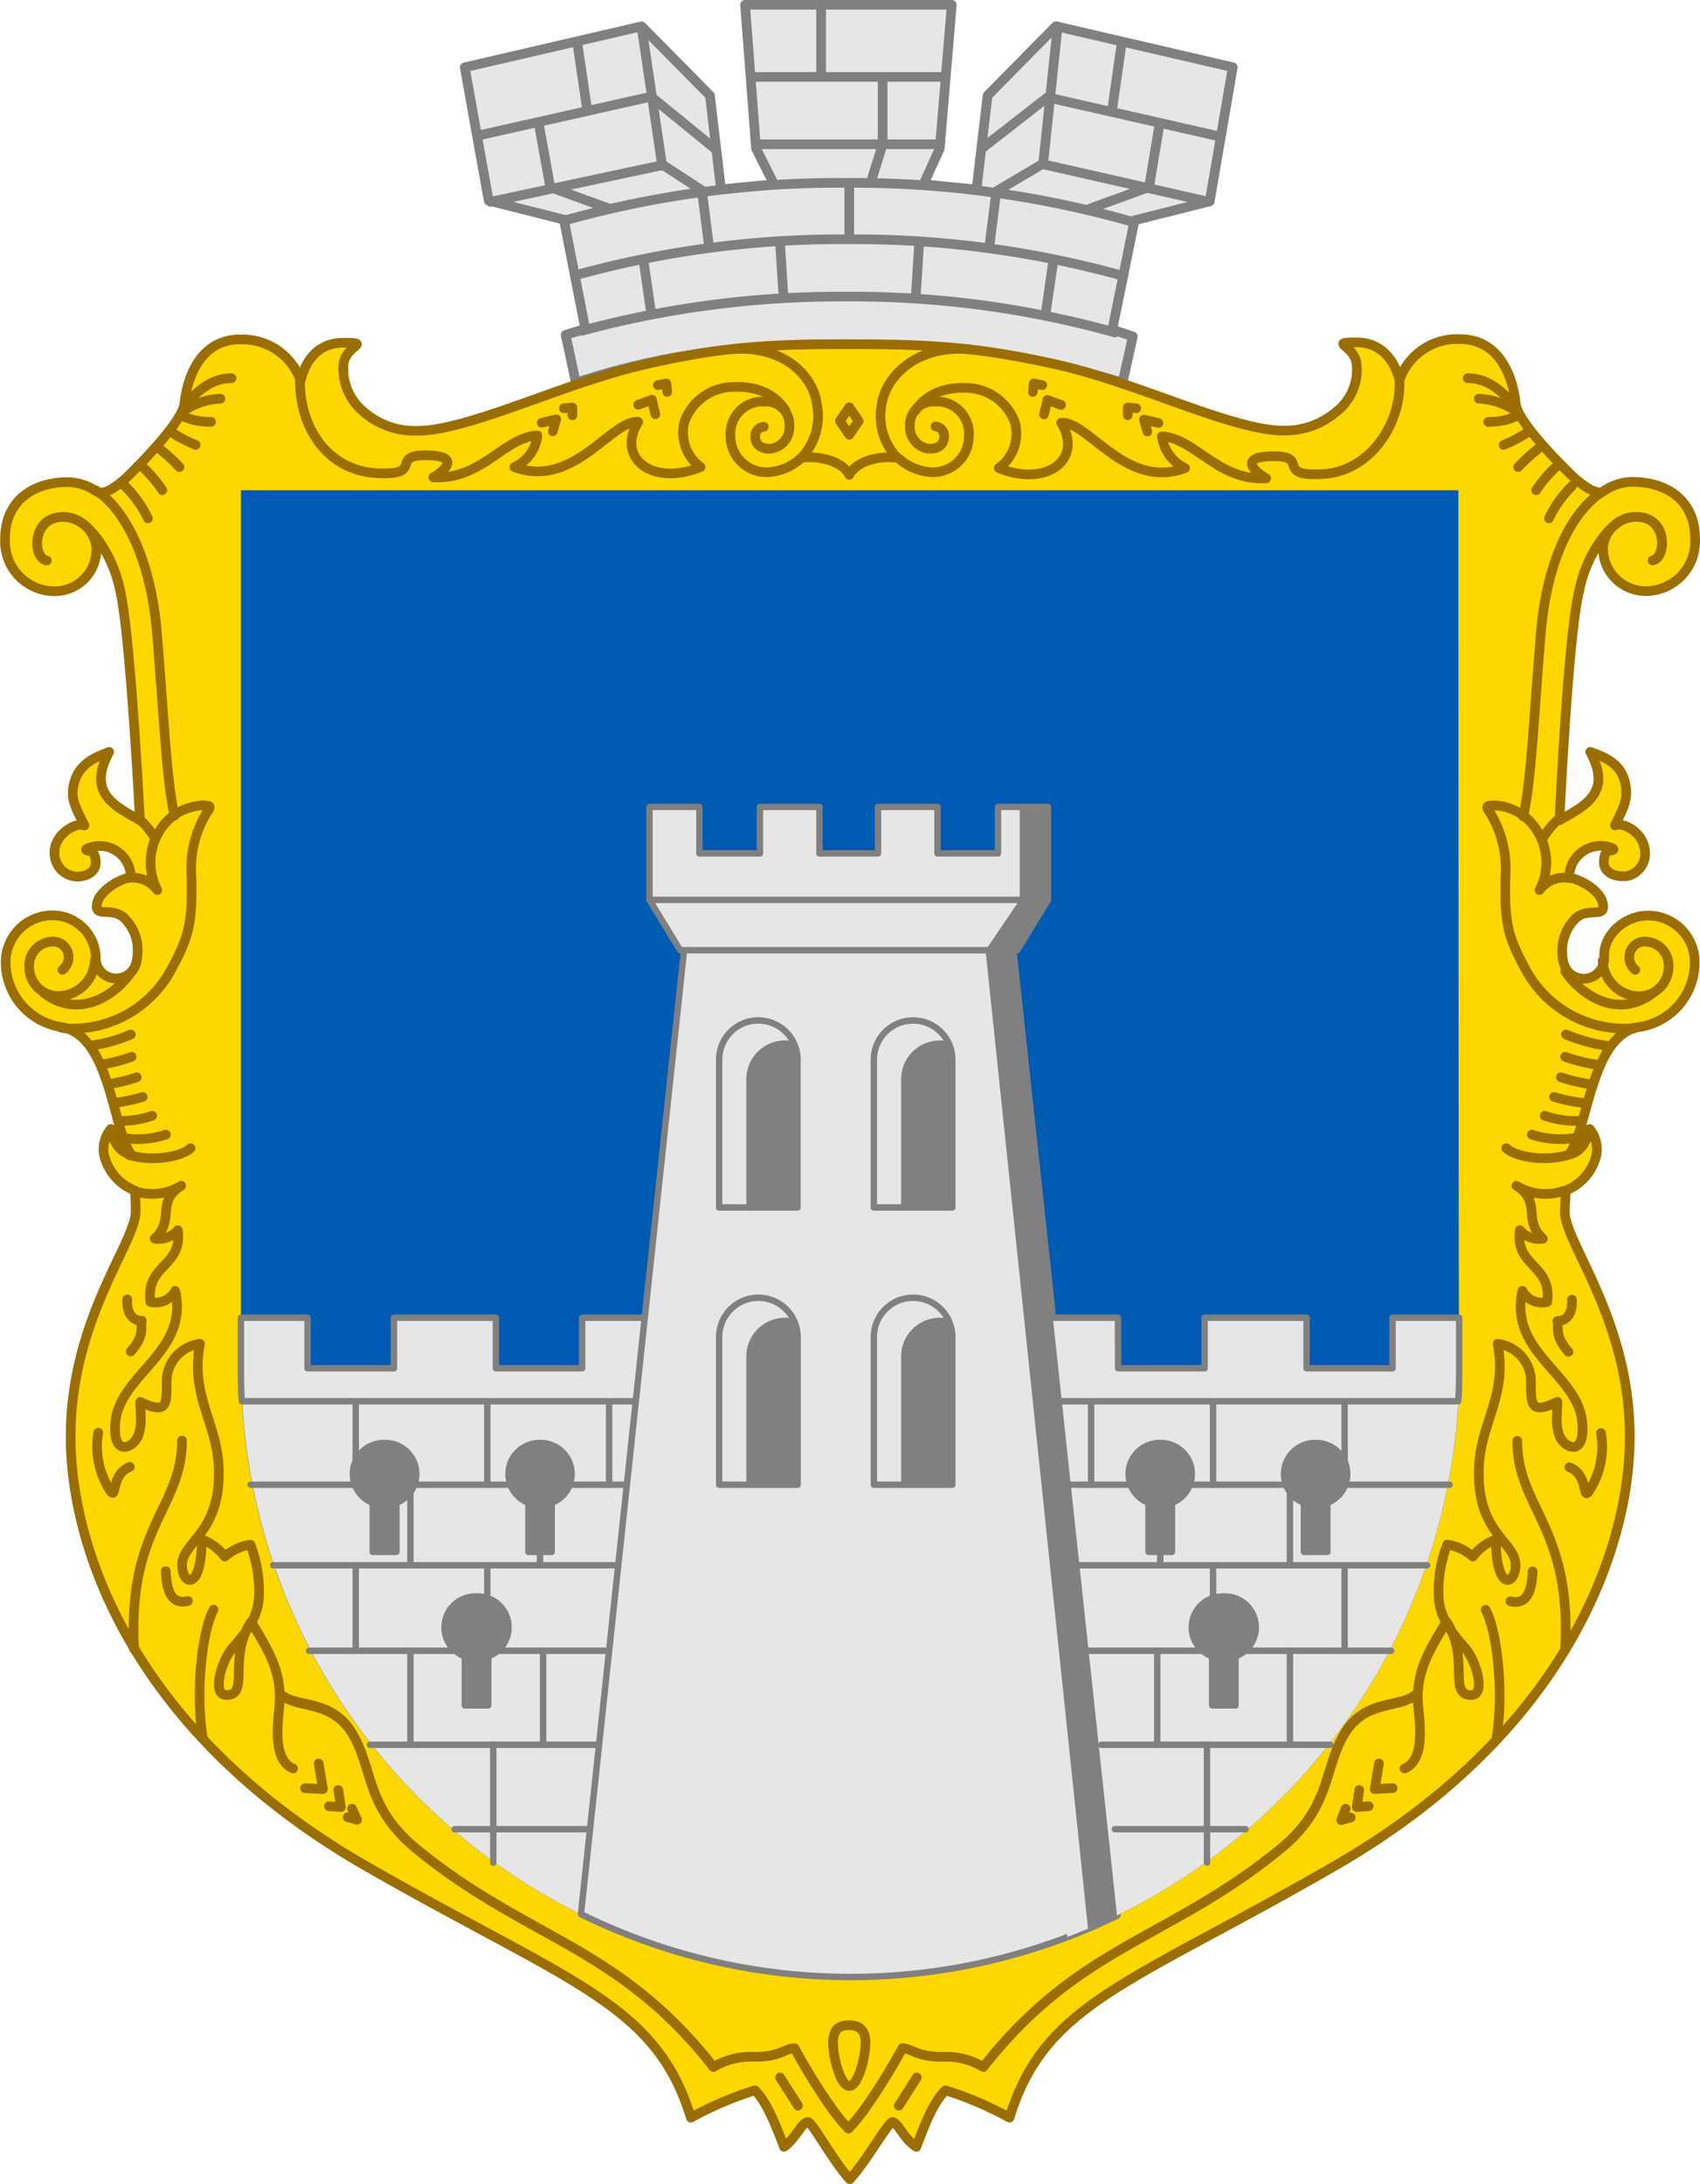 <svg xmlns="http://www.w3.org/2000/svg" viewBox="0 0 198.99 255.61"><defs><style>.cls-1,.cls-10,.cls-6,.cls-9{fill:#e6e6e6;}.cls-1,.cls-10,.cls-2,.cls-7,.cls-8,.cls-9{stroke:gray;}.cls-1,.cls-10,.cls-2,.cls-3,.cls-4,.cls-7,.cls-8,.cls-9{stroke-linecap:round;stroke-linejoin:round;}.cls-1,.cls-2,.cls-3,.cls-4{stroke-width:1.13px;}.cls-1,.cls-12,.cls-3,.cls-5,.cls-6,.cls-9{fill-rule:evenodd;}.cls-2,.cls-4,.cls-8{fill:none;}.cls-3{fill:gold;}.cls-3,.cls-4{stroke:#9a6e01;}.cls-5{fill:#005bb2;}.cls-11,.cls-12,.cls-7{fill:gray;}.cls-10,.cls-7,.cls-8,.cls-9{stroke-width:0.75px;}</style></defs><g id="Шар_2" data-name="Шар 2"><g id="Шар_1-2" data-name="Шар 1"><path id="korona" class="cls-1" d="M99.21,40.28c-16.7-.09-25.8,2.59-31.8,4.5l-1.2-5.59,2.3-.71L66,25.7l-8.8-2.22-2.8-15.6,20.7-4.8,8,8.1,1.3,11,6.2-.62-2.1-4.19L87.21.56h24.2L110,17.37l-1.9,4.2,6.2.61,1.3-11,8-8.11,20.7,4.8-2.7,15.7-8.8,2.21-2.6,12.79,2.4.8-1.2,5.41C126.41,43.28,116,40.37,99.21,40.28Z"/><path id="linii_korony" data-name="linii korony" class="cls-2" d="M66.11,25.8a119.11,119.11,0,0,1,33-4.4,119.29,119.29,0,0,1,33.6,4.6m-65.3,6.2A116.63,116.63,0,0,1,99.21,28a117.46,117.46,0,0,1,32.3,4.3m-63.4,6.41a115.94,115.94,0,0,1,31-4,114.11,114.11,0,0,1,31.4,4.2m-74.3-23.1,20-4.5,7.6,6.19m-26.4,6.12,20.2-4.31,4.6,3m-10.9,2.1-6.9-2.5-1.3-7.19m5.6-2-1.1-7.5m9.9,14.19-2.4-16.2M83,28.91l-.8-6.29m9.5,12-.4-6.3m-15.1,8.2-.9-6.2M99.41,28V21.39m43-5.5-19.8-4.5-7.7,6m26.5,6.21L122,19.2l-5.4,3.2m11,2,6.9-2.5,1.2-7.2m-5.5-2,1.1-7.7m-9.2,14.2,1.7-16.11m-8,25.8.8-6.31m-9.4,12,.4-6.29m14.8,8.38.9-6.2M99.41,28V21.39m2.6-.29,1.3-4.2V9m-7.2-.31V1m-7.9,8h22.3M89,16.88h21"/><path id="shchyt" class="cls-3" d="M99.41,40.28c9.2,0,15,.29,24.4,2.41s20.5,7.7,26.4,7.7a9.25,9.25,0,0,0,6.2-2.2,6.22,6.22,0,0,0,2.4-5.41c-.1-2.41-3.5-2.71,0-2.71,3.1,0,4.5,2.41,5,4.41a7.12,7.12,0,0,1,7.1-4.79c4.7,0,6.2,4.59,6.5,7.5.2,2.29,5.9,7.79,6.4,8.29s2.9,2.71,3.9,2a6,6,0,0,1,3.3-1.09c4.6,0,7.4,2.59,7.4,6.59A5.83,5.83,0,0,1,193,69.17h0a5,5,0,0,1-.55,0,5,5,0,0,1-4.81-5,.14.14,0,0,0,0-.09,3.92,3.92,0,0,1,3.9-3.59c3.8,0,3.5,4.9,1.9,5.09,1.6-.3,1.8-5.09-1.9-5.09-1.3,0-2.4.5-3.9,2.4a15.2,15.2,0,0,0-2.8,6.3c-1.3,5.2-2.3,26.8-2.3,26.8,3-1.7,6.2-3.2,3.6-8,1.4.5,3.4,1.19,4,3.3s-.1,3.2-1.1,5.3c1.1-.4,3.3.9,3.5,2.9a2.68,2.68,0,0,1-2.23,3.06h-.37c-1.3,0-2.2-.7-2.2-1.6s.2-1.3.7-1.4c.9-.1.2-.4-.4-.5a3.69,3.69,0,0,0-4.31,3v0h0a3.08,3.08,0,0,0-.06.61c2.3.6,3.7,2,3.9,2.9.6,2.2-1.9.3-3.4,2.2a5.17,5.17,0,0,0-1.3,3.5c0,.9.1,2.4,1.4,3a2.4,2.4,0,0,0,3.23-1h0a2.27,2.27,0,0,0,.27-1.3c-.1-2.6,2.4-4.7,4.9-4.81a5.47,5.47,0,0,1,5.7,5.23v0h0v.44a7.65,7.65,0,0,1-6.7,7.4c-5.5,1.2-5.8,12-8,14.9,1.4-.3,2.1-1.6,2.4-3a3.73,3.73,0,0,1,.8,3,5.86,5.86,0,0,1-3.6,4.2c0,.61-.1,1.7-.1,2.7.3,3.8,7.6,12.7,7.6,26.1s-7.7,34.7-34.3,50.1c-24,13.9-34.2,16.1-38.3,29.6a41,41,0,0,0-7.5-3.2c-1,1-1.9,2.5-3.4,6.61-1.5-.9-2.1-2.8-2.8-2.9-.5,0-3,4.5-5,6.7-2-2.2-4.4-6.7-4.9-6.7-.7,0-1.4,1.9-2.8,2.9-1.5-4-2.4-5.61-3.4-6.61a40.29,40.29,0,0,0-7.5,3.2c-4.1-13.5-14.3-15.8-38.3-29.6-26.6-15.4-34.3-36.6-34.3-50.1s7.3-22.3,7.6-26.11a21.92,21.92,0,0,0-.1-2.69,5.92,5.92,0,0,1-3.6-4.2,3.73,3.73,0,0,1,.8-3c.3,1.39.9,2.7,2.4,3-2.2-2.9-2.4-13.7-8-14.9a7.68,7.68,0,0,1-6.7-7.4,5.48,5.48,0,0,1,5.25-5.7h.39a5.07,5.07,0,0,1,4.9,4.8,2.4,2.4,0,0,0,2.14,2.58,2.67,2.67,0,0,0,1.36-.28c1.3-.6,1.4-2.1,1.4-3a5.12,5.12,0,0,0-1.3-3.5c-1.5-1.9-4,0-3.4-2.2.2-.8,1.6-2.3,3.9-2.9A3.65,3.65,0,0,0,11.73,99c-.27,0-.55,0-.82.09-.6.1-1.3.4-.4.5.4.1.7.5.7,1.4s-.9,1.6-2.2,1.6a2.74,2.74,0,0,1-2.63-2.83h0V99.5c.2-1.9,2.4-3.3,3.5-2.9-1-2.1-1.8-3.19-1.1-5.3s2.7-2.81,4-3.31c-2.6,4.81.6,6.31,3.6,8,0,0-1.1-21.6-2.3-26.79a15.39,15.39,0,0,0-2.8-6.3c-1.5-1.9-2.6-2.4-3.9-2.4-3.7,0-3.6,4.8-1.9,5.1-1.6-.2-1.9-5.1,1.9-5.1a4,4,0,0,1,3.9,3.6,4.89,4.89,0,0,1-4.69,5.09h0a5.82,5.82,0,0,1-6-5.61h0a5.23,5.23,0,0,1,0-.56c0-4,2.8-6.6,7.4-6.6a6,6,0,0,1,3.3,1.1c1.1.7,3.4-1.5,3.9-2s6.2-6.1,6.4-8.3c.3-2.91,1.8-7.5,6.5-7.5a7.25,7.25,0,0,1,7.1,4.8c.5-2,1.8-4.41,5-4.41,3.5,0,.1.3,0,2.7a6.59,6.59,0,0,0,2.4,5.41,9.18,9.18,0,0,0,6.2,2.2c6,0,17-5.5,26.4-7.7S90.21,40.28,99.41,40.28Z"/><path id="dekor_shchyta" data-name="dekor shchyta" class="cls-4" d="M85.61,40.87c6.2-.5,9.6,3.2,10,6.41a7.05,7.05,0,0,1-1.8,6.29c2.5-.29,4.9.59,5.6,2,.7-1.41,3.1-2.29,5.6-2a7.08,7.08,0,0,1-1.8-6.29c.5-3.21,4-6.91,10.2-6.41"/><path id="dekor_shchyta_0" data-name="dekor shchyta 0" class="cls-4" d="M74.71,47.37l1.6-.59.4,1.7m-13.3,1,1.7-.41-.4,1.41M77,45.07l1-.2.1,1M66,47.78l1-.09v.91m57.2-1.21-1.6-.59-.4,1.7m13.4,1-1.7-.4.4,1.4M122,45.07l-1-.2-.1,1M133,47.78l-1-.09v.91"/><path id="dekor_shchyta_1" data-name="dekor shchyta 1" class="cls-4" d="M93.71,53.66a6.2,6.2,0,0,1-3.8,1.6,4.22,4.22,0,0,1-4.4-4V51.1A3.78,3.78,0,0,1,88.86,47h.65a2.71,2.71,0,0,1,2.89,2.5v.3a2.54,2.54,0,0,1-2.1,2.7c-1.1.1-1.9-.4-1.9-1.4a1.08,1.08,0,0,1,1-1.16h0"/><path id="dekor_shchyta_2" data-name="dekor shchyta 2" class="cls-4" d="M35.11,44.57c0,5.71,3.4,10.5,9,10.8s1.5-2.09,5.7-2.09,2.3,1.79.9,2.59c5.7.29,8.3-4.71,12.2-4.91a4.65,4.65,0,0,1-2.7,3.7c6.9,2.6,11.4-5.59,14.5-5.29-2.6,4.2,1.6,7.59,7.3,5.29a5,5,0,0,1-1.9-5.29A6.16,6.16,0,0,1,86,45.28c3.2-.09,5,1.29,5.9,2.7"/><path id="dekor_shchyta_3" data-name="dekor shchyta 3" class="cls-4" d="M17.31,60.66a13.31,13.31,0,0,0-2.7-3.79M21,54.66a20.87,20.87,0,0,0-2.4-2.2m.4,4.91a14.49,14.49,0,0,0-2.3-2.71m6.2-2.59a15.77,15.77,0,0,1-2.7-1.41m4.5-1.29a7.84,7.84,0,0,1-3.4-.71m5.8-4.4c-2.2,0-3.8,1.3-5.2,2.9m3.9-.5a8.17,8.17,0,0,0-4.1,1.3"/><polygon id="dekor_shchyta_4" data-name="dekor shchyta 4" class="cls-4" points="98.31 49.27 99.41 50.88 100.51 49.27 99.41 47.66 98.31 49.27"/><path id="_167179176" data-name=" 167179176" class="cls-5" d="M170.71,57.37H28.21V160.06a71.3,71.3,0,1,0,142.6,0v-.3C170.71,159.78,170.71,57.37,170.71,57.37Z"/><path id="dekor_shchyta_5" data-name="dekor shchyta 5" class="cls-4" d="M18.11,98.06a8.8,8.8,0,0,0-1.6-2"/><path id="dekor_shchyta_6" data-name="dekor shchyta 6" class="cls-4" d="M7.31,113.49a1.86,1.86,0,0,0,.34-2.6h0a1.78,1.78,0,0,0-1.53-.7,2.79,2.79,0,0,0-2.7,2.88h0a3.41,3.41,0,0,0,3.35,3.49H7a4.34,4.34,0,0,0,4.1-4.19"/><path id="dekor_shchyta_7" data-name="dekor shchyta 7" class="cls-4" d="M5.21,116.27c4.2,3.1,8.5,0,10.2-2.6"/><path id="dekor_shchyta_8" data-name="dekor shchyta 8" class="cls-4" d="M7.21,120.27a5.48,5.48,0,0,0,1.4.1,13.1,13.1,0,0,0,11.2-6.5c2.4-4.31,2.7-5.81,2.6-11.31a12.56,12.56,0,0,1,1.7-7.3c.6-.9.7-1-.5-1a6.33,6.33,0,0,0-3.7,1.5,7,7,0,0,0-1.5,8.4,3.59,3.59,0,0,0-3.5-1.4"/><path id="dekor_shchyta_9" data-name="dekor shchyta 9" class="cls-4" d="M11.21,57.37c3.5,2.29,6.3,8,7.1,16,.9,10.5,1.1,17.3,2.1,22.09"/><path id="dekor_shchyta_10" data-name="dekor shchyta 10" class="cls-4" d="M25,188.37c-1.4,2.61-2.1,9.8-1.3,14.8m-2.4-34.58c0,7.89-6.4,10.11-5.6,24.39m23.9,16.5.3,2-1.4-.11m-1.2-5,.5,3-2.1-.11m5.5,2.4.6,1.3-1.1-.3m-21.3-28.8c.1,2,.5,4,2.6,3.5m-10.5-19.7a9.53,9.53,0,0,0,1.1,6.3c1.3,2.3.1-1.3,2.6-2.3m-.3-19.6c-.1,1.3.4,2.5,1.7,2.5-.2.8.4,1.7-1.3,3.6"/><path id="dekor_shchyta_11" data-name="dekor shchyta 11" class="cls-4" d="M15.71,139.37a6.53,6.53,0,0,0,5.5-.61c-3,1.9-.7,4-3.1,6.2a3,3,0,0,0,2.7-1c.6,4.3-3.8,4-3.2,8.4a2.59,2.59,0,0,0,2.9-1.3c1.6,7.2-6.4,9.7-7,15.3-.4,4.2,2,3.1,2.6,1.8s.3-3,.3-4.1c3,1.4,3.1.5,3.1-2.1a4.45,4.45,0,0,1,3.9-4.7c-1.2,6.3,2.2,9.4,2.2,15,.1,7.3-4.4,8.2-4.3,11,.1,2.3,2.3,2.9,2.3-3.1a5.86,5.86,0,0,1,2.7,2,6,6,0,0,1,3-1.4,15.14,15.14,0,0,1,1,6.1c-.1,2.6-1.8,4.5-3.1,6s-2.4,5.4-.8,5.5c2.9.1.2-4.3,3-8.6,1.9,3.3,3.6,5.7,3.3,9.8-.2,2.3-.8,6.4,1.6,7.4"/><path id="dekor_shchyta_12" data-name="dekor shchyta 12" class="cls-4" d="M15.31,121.06a17.86,17.86,0,0,1-4.7,1.31m4.8,1.3a18.36,18.36,0,0,1-3.5.9m4.1,1.5a17.91,17.91,0,0,1-3.4.81m4.1,1.49a18.83,18.83,0,0,1-3.4.7m4.5,1.5a11.08,11.08,0,0,1-4,.6m5.6,1.61a10.59,10.59,0,0,1-5,.39m7.9,1.2c-1.1,1-4.4,1.61-7.2.8"/><path id="dekor_shchyta_13" data-name="dekor shchyta 13" class="cls-4" d="M99.31,249.09c-1.9-1.81-5.1-7.11-6.3-9.39-1.1,0-1.7,1-4.6,1a8.69,8.69,0,0,0-4.9,1.19C72.41,227.7,61.81,227,48.91,216.5c-6.1-4.9-5.2-9.4-7.6-13.5s-6.4-3-8.3-4.61c1.9,1.5,5.9.39,8.3,4.61"/><path id="dekor_shchyta_14" data-name="dekor shchyta 14" class="cls-4" d="M105.21,53.66a6.25,6.25,0,0,0,3.8,1.6,4.2,4.2,0,0,0,4.39-4,.43.43,0,0,0,0-.16,3.76,3.76,0,0,0-3.34-4.1h-.65a2.74,2.74,0,0,0-2.9,2.5,1.5,1.5,0,0,0,0,.3,2.55,2.55,0,0,0,2.1,2.7c1.1.1,1.9-.4,1.9-1.4a1.1,1.1,0,0,0-1-1.19h0"/><path id="dekor_shchyta_15" data-name="dekor shchyta 15" class="cls-4" d="M163.81,44.57c.2,5-3.4,10.6-9,10.91s-1.5-2.09-5.7-2.09-2.3,1.8-.9,2.59c-5.7.3-8.3-4.7-12.2-4.91a4.78,4.78,0,0,0,2.7,3.71c-6.9,2.59-11.4-5.59-14.5-5.3,2.6,4.21-1.6,7.59-7.3,5.3a5,5,0,0,0,1.9-5.3,6.15,6.15,0,0,0-5.8-4.09c-3.2-.09-5,1.3-5.9,2.71"/><path id="_165943176" data-name=" 165943176" class="cls-4" d="M99.41,237c.6,0,1.9.12,1.9,2s-.9,5.12-1.9,5.12-1.9-3.2-1.9-5.12S98.71,237,99.41,237Zm-8.1,6.12,2.1,3.3m13.9-3.3-2.1,3.3"/><path id="dekor_shchyta_16" data-name="dekor shchyta 16" class="cls-4" d="M181.31,60.66a13.51,13.51,0,0,1,2.7-3.79m-6.3-2.21a21.74,21.74,0,0,1,2.4-2.2m-.3,4.91a15.28,15.28,0,0,1,2.3-2.71M176,52.07a14.44,14.44,0,0,0,2.7-1.41m-4.5-1.29a7.84,7.84,0,0,0,3.4-.71m-5.8-4.4c2.2,0,3.8,1.3,5.2,2.9m-3.9-.5a8.17,8.17,0,0,1,4.1,1.3"/><path id="dekor_shchyta_17" data-name="dekor shchyta 17" class="cls-4" d="M180.61,98.06a9.9,9.9,0,0,1,1.6-2"/><path id="dekor_shchyta_18" data-name="dekor shchyta 18" class="cls-4" d="M191.41,113.49a1.88,1.88,0,0,1-.32-2.6,1.77,1.77,0,0,1,1.52-.7,2.79,2.79,0,0,1,2.7,2.89h0a3.47,3.47,0,0,1-3.38,3.51h-.22a4.33,4.33,0,0,1-4.1-4.19"/><path id="dekor_shchyta_19" data-name="dekor shchyta 19" class="cls-4" d="M193.41,116.27c-4.2,3.1-8.5,0-10.2-2.6"/><path id="dekor_shchyta_20" data-name="dekor shchyta 20" class="cls-4" d="M191.41,120.27a5.48,5.48,0,0,1-1.4.1,13.15,13.15,0,0,1-11.2-6.5c-2.4-4.31-2.7-5.81-2.6-11.31a12.56,12.56,0,0,0-1.7-7.3c-.6-.9-.7-1,.5-1a6.21,6.21,0,0,1,3.7,1.5,7,7,0,0,1,1.5,8.4,3.57,3.57,0,0,1,3.5-1.4"/><path id="dekor_shchyta_21" data-name="dekor shchyta 21" class="cls-4" d="M187.51,57.57c-3.5,2.3-6.3,7.81-7.1,15.91-.9,10.5-1.1,17.3-2.1,22.08"/><path id="dekor_shchyta_22" data-name="dekor shchyta 22" class="cls-4" d="M159.11,209.48l-.3,2,1.4-.11m1.2-5-.5,3,2.1-.11m-5.5,2.4L157,213l1.1-.3m21.3-28.81c-.1,2-.5,4-2.6,3.5m10.6-19.69a9.53,9.53,0,0,1-1.1,6.3c-1.3,2.31-.1-1.3-2.6-2.3m.3-19.61c.1,1.3-.4,2.5-1.7,2.5.2.8-.4,1.7,1.3,3.61m-9.7,30.19c1.4,2.61,2.1,9.81,1.3,14.81m2.4-34.58c0,7.88,6.4,10.11,5.6,24.38"/><path id="dekor_shchyta_23" data-name="dekor shchyta 23" class="cls-4" d="M183,139.37a6.46,6.46,0,0,1-5.5-.61c3,1.9.7,4,3.1,6.2a3,3,0,0,1-2.7-1c-.6,4.3,3.8,4,3.2,8.4a2.57,2.57,0,0,1-2.9-1.3c-1.6,7.2,6.4,9.7,7,15.3.4,4.2-2,3.1-2.6,1.8s-.3-3-.3-4.1c-3,1.4-3.1.5-3.1-2.1a4.45,4.45,0,0,0-3.9-4.7c1.2,6.3-2.2,9.4-2.2,15-.1,7.3,4.4,8.2,4.3,11-.1,2.3-2.3,2.9-2.3-3.1a5.91,5.91,0,0,0-2.7,2,5.87,5.87,0,0,0-3-1.4,14.81,14.81,0,0,0-1,6.1c.1,2.6,1.8,4.5,3.1,6s2.4,5.4.8,5.5c-2.9.1-.2-4.3-3-8.6-1.9,3.3-3.6,5.7-3.3,9.8.2,2.3.8,6.4-1.6,7.4"/><path id="dekor_shchyta_24" data-name="dekor shchyta 24" class="cls-4" d="M183.31,121.06a18.89,18.89,0,0,0,4.7,1.31m-4.8,1.3a19.35,19.35,0,0,0,3.5.9m-4,1.5a20,20,0,0,0,3.4.81m-4.2,1.49a18.83,18.83,0,0,0,3.4.7m-4.5,1.5a11.11,11.11,0,0,0,4,.6m-5.5,1.61a10.61,10.61,0,0,0,5,.39m-8,1.2c1.1,1,4.4,1.61,7.2.8"/><path id="dekor_shchyta_25" data-name="dekor shchyta 25" class="cls-4" d="M99.31,249.09c1.9-1.81,5.1-7.11,6.3-9.39,1.1,0,1.7,1,4.6,1a8.67,8.67,0,0,1,4.9,1.19c11.1-14.19,21.7-14.89,34.6-25.39,6.1-4.9,5.2-9.4,7.6-13.5s6.4-3,8.3-4.61c-1.9,1.5-5.9.39-8.3,4.61"/></g><g id="Шар_2-2" data-name="Шар 2"><path class="cls-6" d="M74.1,226.68,79,162.3H28.27A71.3,71.3,0,0,0,74.1,226.68Z"/><path class="cls-7" d="M45,168.87a3.62,3.62,0,0,0-1.37,7v5.74H46.4v-5.74a3.62,3.62,0,0,0-1.36-7Z"/><path class="cls-7" d="M63.21,168.87a3.62,3.62,0,0,0-1.36,7v5.74h2.73v-5.74a3.62,3.62,0,0,0-1.37-7Z"/><path class="cls-7" d="M55.78,186.83a3.61,3.61,0,0,0-1.37,7v5.74h2.74v-5.74a3.61,3.61,0,0,0-1.37-7Z"/><line class="cls-8" x1="29.35" y1="173.75" x2="74.29" y2="173.75"/><line class="cls-8" x1="41.64" y1="162.81" x2="41.64" y2="173.75"/><line class="cls-8" x1="57.04" y1="162.81" x2="57.04" y2="173.75"/><line class="cls-8" x1="71.3" y1="162.81" x2="71.3" y2="173.75"/><path class="cls-9" d="M68.14,160.12H58.05v-5.91H46.11v5.91H36v-5.91h-7.8v5.85c0,1.32,0,2.62.11,3.92H77v-9.77H68.14Z"/><line class="cls-8" x1="31.97" y1="183.18" x2="73.25" y2="183.18"/><line class="cls-8" x1="63.21" y1="183.18" x2="63.21" y2="174.48"/><line class="cls-8" x1="48.04" y1="183.18" x2="48.04" y2="173.75"/><line class="cls-8" x1="41.64" y1="183.18" x2="41.64" y2="193.18"/><line class="cls-8" x1="36.18" y1="193.18" x2="73.25" y2="193.18"/><path class="cls-9" d="M68,224a71.38,71.38,0,0,0,62.79.17L118.5,110.08H80.19Z"/><line class="cls-10" x1="57.04" y1="183.18" x2="57.04" y2="191.65"/><line class="cls-10" x1="43.31" y1="204.18" x2="70.11" y2="204.18"/><line class="cls-8" x1="63.57" y1="193.18" x2="63.57" y2="204.18"/><line class="cls-8" x1="48.04" y1="193.18" x2="48.04" y2="204.18"/><line class="cls-8" x1="57.74" y1="204.18" x2="57.74" y2="217.98"/><line class="cls-8" x1="53.21" y1="214.06" x2="68.53" y2="214.06"/><path class="cls-6" d="M124.92,226.68,120,162.3h50.77A71.3,71.3,0,0,1,124.92,226.68Z"/><path class="cls-7" d="M154,168.87a3.62,3.62,0,0,1,1.37,7v5.74h-2.74v-5.74a3.62,3.62,0,0,1,1.37-7Z"/><path class="cls-7" d="M135.81,168.87a3.62,3.62,0,0,1,1.37,7v5.74h-2.74v-5.74a3.62,3.62,0,0,1,1.37-7Z"/><path class="cls-7" d="M143.25,186.83a3.61,3.61,0,0,1,1.37,7v5.74h-2.74v-5.74a3.61,3.61,0,0,1,1.37-7Z"/><line class="cls-8" x1="169.68" y1="173.75" x2="124.74" y2="173.75"/><line class="cls-8" x1="157.39" y1="162.81" x2="157.39" y2="173.75"/><line class="cls-8" x1="141.99" y1="162.81" x2="141.99" y2="173.75"/><line class="cls-8" x1="127.72" y1="162.81" x2="127.72" y2="173.75"/><path class="cls-9" d="M130.88,160.12H141v-5.91h11.94v5.91H163v-5.91h7.8v5.85c0,1.32,0,2.62-.11,3.92H122v-9.77h8.86Z"/><line class="cls-8" x1="167.05" y1="183.18" x2="125.78" y2="183.18"/><line class="cls-8" x1="135.81" y1="183.18" x2="135.81" y2="174.48"/><line class="cls-8" x1="150.99" y1="183.18" x2="150.99" y2="173.75"/><line class="cls-8" x1="157.39" y1="183.18" x2="157.39" y2="193.18"/><line class="cls-8" x1="162.84" y1="193.18" x2="125.78" y2="193.18"/><line class="cls-10" x1="141.99" y1="183.18" x2="141.99" y2="191.65"/><line class="cls-10" x1="155.72" y1="204.18" x2="128.92" y2="204.18"/><line class="cls-8" x1="135.46" y1="193.18" x2="135.46" y2="204.18"/><line class="cls-8" x1="150.99" y1="193.18" x2="150.99" y2="204.18"/><line class="cls-8" x1="141.28" y1="204.18" x2="141.28" y2="217.98"/><line class="cls-8" x1="145.81" y1="214.06" x2="130.5" y2="214.06"/><polygon class="cls-10" points="116.82 94.43 116.82 99.87 109.74 99.87 109.74 94.43 102.77 94.43 102.77 99.87 99.34 99.87 95.92 99.87 95.92 94.43 88.95 94.43 88.95 99.87 81.87 99.87 81.87 94.43 76.02 94.43 76.02 105.31 99.34 108.25 122.67 105.31 122.67 94.43 116.82 94.43"/><polygon class="cls-10" points="99.34 105.31 76.02 105.31 79.62 111.2 99.34 111.2 119.07 111.2 122.67 105.31 99.34 105.31"/><path class="cls-10" d="M88.77,119.42h0A4.59,4.59,0,0,1,93.35,124V141.3a0,0,0,0,1,0,0H84.18a0,0,0,0,1,0,0V124a4.59,4.59,0,0,1,4.59-4.59Z"/><path class="cls-11" d="M93.35,141.3V124a4.47,4.47,0,0,0-.56-2.15,4.53,4.53,0,0,0-5.43,4.5v15Z"/><path class="cls-10" d="M106.88,119.42h0a4.59,4.59,0,0,1,4.59,4.59V141.3a0,0,0,0,1,0,0h-9.18a0,0,0,0,1,0,0V124A4.59,4.59,0,0,1,106.88,119.42Z"/><path class="cls-11" d="M111.47,141.3V124a4.47,4.47,0,0,0-.56-2.15,4.53,4.53,0,0,0-5.43,4.5v15Z"/><path class="cls-10" d="M88.77,151.87h0a4.59,4.59,0,0,1,4.59,4.59v17.29a0,0,0,0,1,0,0H84.18a0,0,0,0,1,0,0V156.45A4.59,4.59,0,0,1,88.77,151.87Z"/><path class="cls-11" d="M93.35,173.75v-17.3a4.47,4.47,0,0,0-.56-2.15,4.53,4.53,0,0,0-5.43,4.5v14.95Z"/><path class="cls-10" d="M106.88,151.87h0a4.59,4.59,0,0,1,4.59,4.59v17.29a0,0,0,0,1,0,0h-9.18a0,0,0,0,1,0,0V156.45A4.59,4.59,0,0,1,106.88,151.87Z"/><path class="cls-11" d="M111.47,173.75v-17.3a4.47,4.47,0,0,0-.56-2.15,4.53,4.53,0,0,0-5.43,4.5v14.95Z"/><path class="cls-12" d="M122.67,105.31V94.43h-3.31v10.88l-4,5.89,12,114.52c1.15-.49,2.27-1,3.39-1.55l-12.13-113h.45Z"/></g></g></svg>